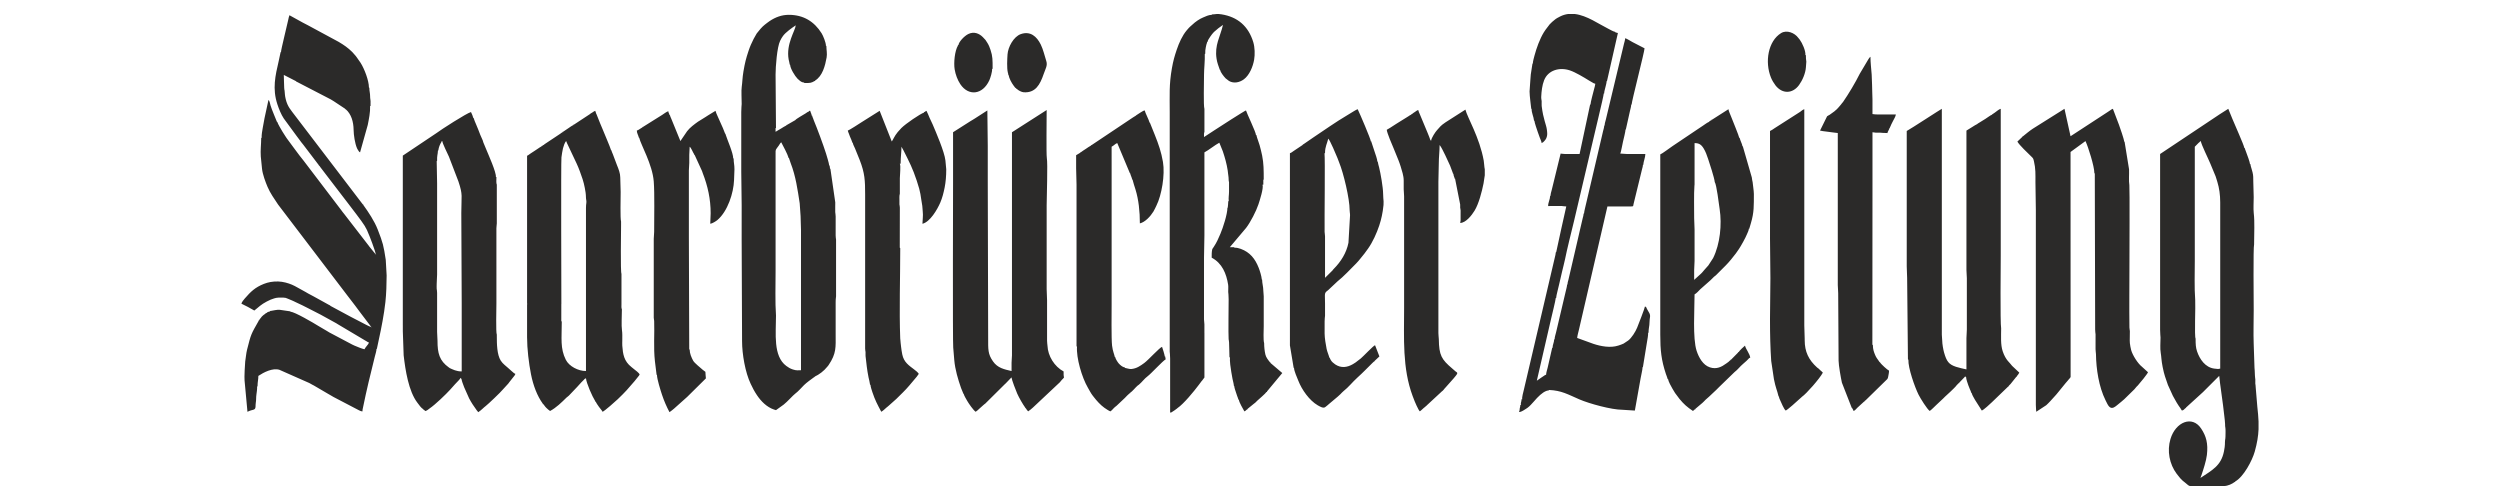 <?xml version="1.0" encoding="UTF-8"?>
<!DOCTYPE svg PUBLIC "-//W3C//DTD SVG 1.1//EN" "http://www.w3.org/Graphics/SVG/1.1/DTD/svg11.dtd">
<!-- Creator: CorelDRAW -->
<svg xmlns="http://www.w3.org/2000/svg" xml:space="preserve" width="5in" height="1in" version="1.1" style="shape-rendering:geometricPrecision; text-rendering:geometricPrecision; image-rendering:optimizeQuality; fill-rule:evenodd; clip-rule:evenodd"
viewBox="0 0 5000 1000"
 xmlns:xlink="http://www.w3.org/1999/xlink"
 xmlns:xodm="http://www.corel.com/coreldraw/odm/2003">
 <defs>
  <style type="text/css">
   <![CDATA[
    .fil0 {fill:#2B2A29}
   ]]>
  </style>
 </defs>
 <g id="Layer_x0020_1">
  <g>
   <path class="fil0" d="M742.71 654.11l0.81 0 -0.68 0.94 -0.13 -0.94zm2646.42 -317.36l0 -1.74 0 -48.81c8.71,0 13.33,2.7 18.24,10.8 3.85,6.36 6.33,13.3 8.89,20.97 2.5,7.5 12.67,38.27 13.21,46.09 3.8,5.65 8.17,43.22 9.85,54.3 4.65,30.57 0.92,69.56 -13.08,97.8l-9.54 14.67c-0.75,0.95 -1.16,1.17 -1.91,2.13l-5.7 6.4c-3.23,3.2 -3.15,4.43 -7.65,8.49l-13.13 11.89c0,-6.46 0.01,-12.91 0,-19.37 -0.01,-6.99 0.81,-11.2 0.81,-18.61l0 -2.76 0 -0 0 -1.61 0 -54.87 0 -1.96 0 -0.92 0 -0.69c0,-8.6 -0.81,-14.06 -0.81,-22.65 0,-12.78 -0.63,-52.35 0.46,-62.95 0.11,-1.06 -0.03,-0.49 0.1,-1.96 0.07,-0.81 0.21,-1.41 0.24,-2.46l0 -24.3 0 -1.48 0 -6.36zm1119.08 151.61l0 -1.67c0,-19.91 1.42,-42.44 -0.76,-60.97 -0.94,-8.02 -0.05,-22.69 -0.05,-31.41 0,-11.31 -0.81,-19.78 -0.81,-30.66 0,-7.83 0.03,-12.69 -1.44,-18.73 -0.72,-2.97 -1.24,-4.72 -2.09,-7.59 -0.72,-2.39 -1.92,-6 -2.12,-8.08 0,-1.41 0.38,-1.1 -0.95,-1.1 -0.02,-3.35 -5.74,-18.96 -7.6,-23.72l-2.74 -7.4c0,-1.49 0.39,-1.15 -1.04,-1.15 -0.55,-5.69 -20,-48.28 -23.87,-58.2l-8.18 -20.06 -17.26 10.97c-3.07,2.05 -5.15,3.44 -8.22,5.49l-110.87 73.91 0 55.67 0 296.11c0,9.04 0.83,11.54 0.83,15.31 0,9.76 -1.21,21.85 0.47,31 1.24,6.77 1.02,14.11 3.74,27.73 3.4,17.04 5.69,21.63 10.61,36.19l9.86 21.61c3.98,6.46 5.12,10.07 11.61,19.85 2.19,3.29 4.56,6.08 6.46,9.68 4.1,-0.96 4.29,-2.5 6.98,-4.84 1.43,0 1.09,0.37 1.09,-1.04l34.09 -31.04c10.99,-10.99 21.57,-21.69 32.48,-32.48 0.97,5.02 0.82,9.87 1.69,14.85l5.97 44.06c0.58,7.51 4.07,30.89 4.05,37.09 -0.01,4.07 0.17,5.37 0.63,8.25 0.65,4.07 0.15,12.26 0.17,16.79 0.02,3.98 -0.44,4.61 -0.76,7.3 -0.78,6.69 0.59,8.37 -2.28,22.74 -5.78,28.93 -23.77,37.5 -47,53.06 0.56,-2.38 1.04,-2.75 1.93,-5.33 3.97,-11.62 9.64,-29.17 10.96,-40.67 2.66,-23.11 -1.36,-37.56 -11.59,-52.91 -17.88,-26.86 -51.1,-12.98 -61.31,21.16 -7.07,23.62 -2.02,50.19 12.55,69.56 11.78,15.68 12.77,13.63 22.24,22.13 1.52,1.36 2.85,1.97 4.34,2.21l7.68 0 0.29 0 60.41 0c7.28,-0.2 15.71,-4.07 20.92,-8.07 1.29,0 0.97,0.32 0.97,-0.97 16.93,-9.16 34.26,-42.11 39.22,-59.87 4.75,-17.04 7,-30.77 7.58,-44.51l0 -15.72c-0.35,-9.11 -1.25,-18.74 -2.47,-29.76l-3.17 -37.98c0.04,-4.31 -0.59,-4.93 -0.82,-8.05 -0.19,-2.53 0.14,-5.54 0.04,-8.11 -0.13,-3.59 -0.84,-3.98 -0.84,-8.44 0,-9.14 -0.78,-11.13 -0.83,-14.9l-1.61 -48.41c-0.81,-21.63 0.03,-45.15 0.03,-67 0,-16.3 -1.18,-125.66 0.81,-131.87zm-1538.64 -148.45l0 -1.38c-1.17,-4.69 -1.11,-11.69 -2.09,-17.16 -8.28,-46.59 -33.15,-87.16 -36.64,-102.13l-39.87 25.48c-10.85,7.36 -10.74,9.08 -16.81,15.46 -3.26,3.43 -11.46,15.8 -11.91,21.18 -2.49,-1.83 -0.61,0.46 -3.56,-6.93 -1.21,-3.05 -1.99,-4.97 -3.23,-8.07l-15.91 -38.14c-1.15,-2.94 -2.26,-4.5 -3.12,-8.18 -2.63,0.7 -4.4,2.4 -6.61,3.87 -2.1,1.4 -4.28,2.61 -5.89,4.2 -1.55,0 -1.21,-0.41 -1.21,1.04 -2.76,0.99 -3.31,1.87 -5.97,3.48l-18.41 11.44c-2.27,1.44 -3.52,2.23 -5.96,3.72l-12.26 7.91c-2.58,1.73 -3.93,2.45 -6.62,3.87 0.12,5.21 10.82,30.76 13.72,37.12l9.8 24.09c1.42,4.06 3.11,7.89 4.41,12.54 2.38,8.55 5.97,17.74 5.97,27.92l0 16.94 0 0.41c0,5.09 0.81,8.17 0.8,14.11l0 223.5c0,60.13 -3.73,120.01 17.04,175.79 0.66,1.76 1.22,2.9 2.02,5.25 1.64,4.87 9.59,23.44 12.41,25.51 3.42,-2.29 7.21,-6.68 10.49,-8.87l0.8 -0.81c1.94,-1.3 2.09,-1.87 3.82,-3.44l27.65 -25.6 0.81 -0.81c4.07,-2.72 4.55,-4.99 8.27,-8.67l15.94 -17.95c3.03,-4.15 6.39,-6.74 7.26,-10.49 -1.7,-2.55 -1.21,-1.4 -3.38,-3.07l-6.9 -6.01c-21.38,-18.17 -26.38,-26.28 -26.8,-58.72 -0.06,-4.2 -0.85,-6.76 -0.84,-12.07l0 -302.56c0,-13.4 0.82,-24.27 0.81,-37.11 -0.01,-11.97 1.61,-24.24 1.61,-36.31 1.37,1.57 -0.5,-0.86 1.13,1.3 4.58,6.07 16.06,31.49 19.85,39.85l5.65 15.1c0,1.38 -0.35,1.04 1.04,1.04 -0.11,3.1 1.35,5.72 2.19,8.48 0,1.54 -0.42,1.2 1.04,1.2l10.21 51.69c0.23,2.02 -0.1,4.4 0.04,6.42 0.22,3.07 0.72,2.07 0.85,5.61 0.15,4.14 -0.03,8.74 -0.03,12.94 0,2.09 0.11,4.43 0.03,6.48 -0.13,3.47 -0.58,2.54 -0.84,5.61 11.5,-0.25 23.24,-15.55 28.73,-24.52 8.57,-14.02 14.62,-37.86 18,-54.61 1.06,-5.24 1.4,-11.14 2.48,-16.25l0 -0.92 0 -9.74zm570.43 135.29l0 0.81c0,27.69 0.81,52.74 0.81,80.48 0,27.8 -0.81,53.01 -0.81,80.48l0 3.22c0,28.61 0.61,55.2 2.41,81.7l5.46 36.49c3.53,17.84 6.33,21.96 9.06,33.7 0,1.15 -0.26,0.81 0.99,0.81 -0.03,2.56 1.43,5.5 2.51,7.8 2.06,4.39 7.33,17.73 11.03,20.44 2.66,-0.71 23.8,-19.35 27.63,-23.2l3.84 -3.43 0.81 -0.81c8.75,-5.86 35.52,-36.25 41.95,-48.41l-1.61 -1.61 -0.81 -0.81c-2.54,-1.7 -3.54,-3.49 -5.85,-5.44 -1.55,-1.31 -1.62,-0.95 -3.24,-2.41 -16.96,-15.33 -24.8,-31.57 -24.8,-54.58l0 -0.87 0 -0.75 0 -0.99c0,-9.96 -0.8,-16.93 -0.8,-26.94l0 -419.06 0 -1.85 0 -4.09 0 -1.21 0 -6.25c-3.15,0.84 -5.78,3.43 -8.39,5.33l-51.17 32.74c-1.63,1.07 -2.71,1.85 -4.33,2.93 -1.79,1.18 -2.91,1.63 -4.69,2.57l0 211.59 0 0.41 0 1.21zm-1131.19 190.82l0 -0.81 0 -14.86 0 -1.61c0,-4.7 -0.82,-5.37 -0.82,-9.93l0.02 -123.46c0,-15.58 0.81,-28.74 0.81,-44.64l0 -2.69 0 -1.34 0 -2.42 0 -116.46 0 -9.68 0 -33.35c8.79,-4.65 21,-14.68 29.85,-19.37l6.96 17.25c4.33,13.03 7.69,24.72 9.81,38.61 0.58,3.85 0.62,6.93 1.31,10.79 0.82,4.6 0.07,8.41 1.29,12.42 0,6.19 -0,12.37 0,18.56 0.01,7.35 -1.37,12.17 -0.57,19.37 -1.36,0 -1.04,-0.35 -1.04,0.98 0,4.82 -0.6,7.23 -0.96,11.93l-0.65 0.33c0,12.49 -8.64,39.41 -13.98,51.86 -4.45,10.38 -7.34,17.23 -13.61,26.73 -1.15,1.74 -2.56,3.24 -2.94,5.13 -1.02,4.99 -0.94,10.22 -0.94,16 20.95,11.09 29.42,31.88 32.92,54.22 0.63,4.05 -0.03,10.07 0.13,14.39 0.19,4.92 0.84,4.12 0.84,14.49 0,11.68 -0.8,69.15 -0.01,79.89 0.22,3.02 0.8,2.61 0.85,6.41 0.14,10.61 0.78,18.81 0.78,28.96 0,1.28 -0.3,0.92 1.04,0.92 -0.8,7.27 1.44,22.5 2.66,29.38 0.91,5.09 1.44,8.8 2.42,13.71 0.96,4.78 2.44,9.26 2.75,13.87l0.65 0.33c0.42,4.12 2.43,9.63 3.69,13.41 0.85,2.56 1.42,4.24 2.22,6.66 0.7,2.12 1.8,4.34 2.32,6.5 0,1.22 -0.28,0.87 1.04,0.87 0.53,5.45 8.43,18.42 11.07,23.39l1.77 -0.8 0.65 -0.65 3.06 -2.58c1.33,0 0.98,0.32 0.98,-1.04l11.89 -9.67c1.53,-1.39 1.41,-0.98 2.78,-2.06 1.75,-1.37 2.78,-2.88 4.47,-4.4 2.78,-2.51 17.35,-15.07 18.54,-17.54 1.38,0 1.04,0.34 1.04,-1.04l30.66 -36.89 -23.4 -19.94c0,-1.39 0.34,-0.98 -1.04,-1.2l-0.41 -0.65c-3.33,-4.17 -7.74,-9.56 -9.01,-15.36 -1.52,-6.96 -2.45,-14.48 -2.45,-22.88l0 0.32c-2.03,-6.65 -0.81,-25.52 -0.81,-34.37l0 -0 0 -59.22c0.02,-5.19 -0.84,-6.67 -0.82,-11.28 0.04,-7.96 -2.41,-14.83 -2.41,-22.11l-0.65 -0.48c-0.51,-6.66 -3.96,-17.53 -6.13,-23.08 -7.13,-18.23 -17.41,-31.33 -36.08,-38.15 -3.12,-1.14 -8.79,-2.72 -12.82,-2.28 0,-1.33 0.35,-1.04 -0.93,-1.04l-7.95 0 32.5 -38.51c8.67,-11.2 20.24,-33.63 24.69,-47.11 2.44,-7.38 10.74,-32.8 8.17,-39.43 2.15,0 1.61,0.54 1.61,-1.61l0 -3.24 0 -4.83 0.81 -0.61c0,-18.81 -0.06,-32.38 -3.17,-47.87 -1.54,-7.67 -3.14,-13.57 -5.06,-20.76 -1.67,-6.28 -4.79,-13.02 -6.3,-19.52 0,-1.15 0.26,-0.81 -0.99,-0.81 0.07,-5.42 -18.94,-44.72 -19.98,-49.22 -2.67,0.62 -55.11,34.28 -62.94,39.54l-20.98 13.72c0,-3.55 -0.51,-7.99 0.81,-10.22l0 -0.89 0 -44.11 0 -0.9c-2.25,-7.1 -0.74,-54.08 -0.81,-68.94 -0.05,-10.11 2.06,-28.76 1.53,-41.14l0.89 -0.36c0,-6.14 0.09,-7.79 1.14,-13.02 0.41,-2.04 0.71,-3.86 1.16,-5.3 0.7,-2.24 1.23,-3.19 1.65,-5.53 1.2,0 0.9,0.3 0.9,-0.89 0.55,-2.24 1.09,-3.09 2.25,-4.92 4.11,-6.47 8.41,-13.04 14.69,-17.59 1.91,-1.38 2.42,-2.26 4.35,-3.72 3.35,-2.52 6.07,-4.57 9.36,-6.77 -5.54,23.78 -17.12,40.48 -12.83,67.69 0.58,3.7 1.43,7.46 2.64,11.08l3.73 10.79 0.9 0.81c0.86,4.79 6.86,12.22 10.44,16.09 0.11,0.12 0.28,0.3 0.39,0.42l6.83 5.28c9.81,5.69 21.56,2.76 29.71,-3.36 11.2,-8.4 18.11,-25.37 20.5,-39.2 1.8,-10.41 1.44,-24.6 -1.69,-35 -9.71,-32.19 -31.49,-50.66 -63.67,-55.74 -2.13,-0.34 -3.91,-0.53 -5.42,-0.62l-4.31 0c-3.11,0.21 -5.31,0.81 -9.2,0.81l-0.61 0.81c-6.46,0.14 -12.12,3.26 -17.26,5.32 -6.89,2.76 -15.56,8.74 -20.84,13.85 -5.19,5.02 -4.54,3.19 -11.71,11.69 -8.99,10.64 -15.37,25 -20.06,38.83 -4.52,13.33 -7.03,22.31 -9.67,37.13 -5.83,32.83 -4.37,54.09 -4.37,88.42l0 467.36 0 0.81 0 9.21 0 0.81c0.08,3.79 0.81,4.95 0.81,13.98l0 104.69 0 0.6 0 2.82c3.22,-0.27 1.15,0.23 5.63,-2.44 1.61,-0.96 3.28,-2.15 4.86,-3.21l0.81 -0.81 2.42 -1.61 0.81 -0.81c12.53,-8.39 33.17,-33.67 42.9,-46.66 2.07,-2.77 3.62,-4.58 5.51,-7.4l0.81 -0.81c1.44,-2.15 3.41,-4.31 4.84,-6.45l0 -88.95zm832.93 -358.84l-1.17 0c1.39,-2.56 4.33,-19.17 5.4,-23.73 1.16,-4.95 5.17,-20.98 5.09,-24.68 1.27,0 0.9,0.29 0.9,-1.07l7.89 -35.41c0.8,-3.95 2.59,-9.18 2.51,-12.73l0.9 -0.63c0.13,-6.42 25.82,-105.77 25.82,-112.33l-23.95 -12.36c-3.52,-1.85 -11.52,-7.06 -14.78,-7.81 -0.08,3.45 -1.56,7.83 -2.26,10.65l-36.46 152.33c-0.78,3.14 -2.41,7.85 -2.33,11.29l-0.9 0.81c-0.07,3.43 -1.56,7.85 -2.26,10.65 -0.98,3.89 -1.66,7.48 -2.58,11.14l-30.6 130.76c-0.9,4.62 -4.88,19.24 -4.81,22.54l-0.9 0.81c-0.07,3.35 -1.03,5.62 -1.78,8.7l-6.1 26.17c-1.25,6.13 -2.67,12.2 -4.06,17.73l-18.38 79.24c-0.78,3.37 -1.93,5.88 -1.86,9.35l-0.9 0.81c-0.08,3.67 -1.84,9.26 -2.74,13.39l-19.22 81.63c-0.74,3.62 -3.05,9.89 -2.96,13.9l-0.9 0.63c-0.12,5.94 -3.26,10.72 -3.14,16.31l-0.9 0.63 -9.03 39.56c-0.85,3.35 -2.98,10.04 -3.07,13.87 -2.17,0.58 -2.86,1.35 -4.69,2.58 -1.78,1.21 -3.05,2.03 -4.84,3.22l-9.03 6.3 28.56 -123.93c0.99,-4.56 9.35,-38.03 9.28,-41.47 1.19,0 0.9,0.3 0.9,-0.9 0.09,-4.13 4.56,-19.81 5.7,-25.67l5.91 -25.56c1.87,-8.61 4.46,-17.1 6.08,-25.39 3.68,-18.8 13.09,-56.35 17.98,-76.43l35.95 -152.84c2.48,-12.16 23.6,-97.2 23.49,-102.29 1.2,0 0.9,0.3 0.9,-0.89 0.09,-3.78 1.68,-7.76 2.36,-11.26 0.74,-3.79 2.47,-8.36 2.39,-12.05l0.89 -0.81 21.79 -96.01c-3.47,-0.29 -2.59,-0.98 -5.65,-1.53 0,-1.19 0.3,-0.89 -0.89,-0.89 -3.37,-0.83 -9.07,-4.19 -12.55,-5.92 -19.13,-9.48 -42.75,-26.67 -67,-29.58l-13.57 0c-5.25,0.68 -10.51,2.22 -15.71,4.83 -4.07,2.05 -8.09,4.09 -11.49,7.07 -3.98,3.47 -5.47,4.18 -9.7,8.86l-8.02 10.54c-1.28,1.93 -2.32,3.3 -3.56,5.32 -8.18,13.39 -14.63,31.4 -18.72,46.63 -1.04,3.89 -3.37,12.01 -3.29,15.99 -1.19,0 -0.89,-0.3 -0.89,0.89l-3.22 20.9c-0.28,4 -0.41,7.09 -0.87,11.23l-1.57 22.65c-0.04,8.78 3.24,32.23 3.24,33.61 0,1.36 -0.37,1.07 0.89,1.07 -0.33,7.67 4.15,16.19 4.75,23.4l0.9 0.81c0.13,3.62 5.2,17.91 6.66,22.29l3.83 10.69c0.97,2.62 3.69,8.37 3.94,11.39 2.97,-1.57 3.12,-1.76 5.46,-4.22 1.34,-1.41 3.11,-3.78 3.93,-5.76 2.49,-5.98 1.81,-9.97 1.07,-16.63 -1.13,-10.21 -7.28,-20.91 -10.42,-47.67 -0.35,-2.95 0.18,-6.65 -0.04,-9.64 -0.24,-3.17 -1.04,-4.47 -0.85,-8.89 0.45,-10.66 1.89,-23.07 5.79,-32.94 7.83,-19.87 30.45,-26.7 51.66,-19.59 10.74,3.59 27.89,13.82 37.96,20.13 2.21,1.39 3.93,2.16 6.13,3.56 2.18,1.38 3.94,2.44 6.62,3.06 -0.25,3.01 -1.61,7.25 -2.26,9.85 -1.62,6.46 -7.41,27.54 -7.33,31.31l-0.9 0.8 -20.98 98.44 -29.05 0c-4.49,0.02 -5.33,-0.73 -8.87,-0.81l-17.75 72.61c-0.78,3.13 -2.4,7.87 -2.33,11.3l-0.89 0.81c-0.15,6.8 -4.04,12.96 -4.04,20.17l27.46 -0.03c3.56,0.13 4.32,0.84 8.84,0.84 -3.51,15.07 -6.8,30.12 -10.17,45.5l-9.91 45.67 -0.89 0.72c-0.07,3.38 -1.09,6.11 -1.8,9.59l-62.13 265.45c-0.67,3.25 -4.48,16.09 -3.05,18.74 -2.15,0 -1.61,-0.54 -1.61,1.61 -0.12,3.36 -2.35,6.84 -0.81,9.69 -2.15,0 -1.61,-0.54 -1.61,1.61 -0.12,3.36 -2.35,6.84 -0.81,9.69 -2.15,0 -1.61,-0.54 -1.61,1.61 0,4.85 16.37,-6.78 17.43,-7.57 7.83,-5.85 16.52,-18.39 24.73,-25.3 1.5,-1.27 2,-1.4 3.63,-2.83 3.18,-2.78 8.63,-5.87 13.02,-6.26 1.2,0 0.9,0.3 0.9,-0.9 25.44,1.09 37.82,8.9 61.06,18.91 19.87,8.55 64.23,20.71 85.79,20.72l25.01 1.61 11.48 -64.36c0.52,-3.11 1.63,-7.43 2.15,-10.76 0.6,-3.85 1.77,-7.39 1.61,-11.22l0.89 -0.71 8.25 -50.74c0.74,-4.82 2.39,-12.3 2.15,-17.93 1.3,0 0.89,0.29 0.89,-1.16 0,-5.59 1.05,-9.59 1.56,-14.22 0.52,-4.74 0.32,-10.41 1.19,-14.96 1.43,-7.58 -2.72,-10.59 -5.97,-17.26 -1.37,-2.81 -1.03,-4.04 -4.03,-4.84 -0.29,3.47 -13.33,36.67 -15.65,42.44 -3.15,7.84 -11.2,20.74 -17.91,25.66l-9.21 6.12c-2.6,1.37 -7.65,2.99 -10.57,3.95 -15.62,5.11 -34.88,1.49 -49.64,-3.44l-32.57 -11.81c0.39,-4.76 2.39,-11.63 3.56,-16.61l56.95 -246.42c12.65,0 25.28,0 37.93,0 15.8,0 12.94,1.07 14.37,-5l17.09 -70.04c0.67,-2.67 1.6,-4.91 1.53,-8.07 1.19,0 0.89,0.3 0.89,-0.89 0.11,-4.92 4.04,-14.35 4.04,-20.89l-37.12 0c-5.32,0.03 -6.84,-0.81 -11.83,-0.81zm-1018.5 13.28l0 -1.74 0 -14.17 0 -1.61 0 -9.48c5.03,-2.66 7.63,-6.28 11.3,-7.26l25.01 59.7 0.81 0.81c1.03,4.41 2.95,7.48 4.04,12.11l0.81 0.81c1.53,6.57 3.73,12.72 5.75,19.26 6.38,20.66 8.77,44.35 8.77,67.88 10.52,-2.45 21.33,-14.24 27.12,-23.71 2.22,-3.62 4.12,-8.1 5.97,-11.78 10.44,-20.82 17.48,-61.5 13.1,-87.34 -3.35,-19.78 -8.75,-35.2 -16,-53.39l-10.01 -24.89 -0.81 -0.6c-1.27,-5.44 -8.34,-18.46 -9.68,-24.21 -3.76,0.31 -13.35,7.78 -16.94,9.68l-0.81 0.81c-4.02,2.13 -6.83,4.52 -10.81,6.94l-77.74 51.96c-1.27,0 -1.01,-0.35 -1.01,0.81 -3.66,1.94 -6.8,4.26 -10.33,6.62 -3.51,2.34 -7.36,4.63 -10.45,7.1 -1.26,0 -1.01,-0.35 -1.01,0.81 -3.02,1.6 -5.04,3.24 -8.07,4.84l0 12.54 0 2.54 0 10.13 0 0.81c0,12 0.81,21.05 0.81,32.87l0 238.3 0 84.37c0,1.21 -0.29,0.89 0.97,0.89 -1.77,22.92 9.85,62.15 21.61,82.31l4.37 7.73c1.2,1.78 1.31,2.21 2.41,4.04 1.6,2.64 3.27,4.57 5.11,6.99 5.55,7.29 13.67,16.32 21.18,21.58 2.63,1.84 9.58,6.57 12.12,7.24 3.72,-2.48 5.92,-6.21 9.53,-9.03 2.3,-1.79 2.66,-1.93 4.8,-4.08l14.52 -13.72c3.06,-3.06 6.56,-7.05 9.72,-9.48 1.29,0 0.97,0.32 0.97,-0.96 3.9,-2.11 10.87,-10.91 14.73,-14.16 1.48,-1.24 1.33,-0.78 2.81,-2.02 6.48,-5.45 10.72,-11.95 17.64,-17.06 6.59,-4.86 29.91,-30.44 35.82,-33.57l-0.81 -4.62c0,-1.34 0.35,-1.03 -0.95,-1.03 -0.01,-2.08 -4.58,-17.44 -5.5,-19.36 -4.87,1.3 -27.24,26.25 -35.5,32.28 -8.15,5.94 -15.22,11.02 -25.9,12.07 -3.91,0.39 -9.76,-1.81 -12.83,-2.24 0,-1.3 0.32,-0.97 -0.96,-0.97 -4.5,-1.15 -8.48,-4.7 -11.35,-7.85 -2.19,-2.41 -6.21,-8.84 -7.05,-12.24 0,-1.22 0.29,-0.89 -0.96,-0.89 -0.6,-4.36 -4.13,-11.24 -5.42,-22.66 -1.62,-14.32 -0.87,-67.02 -0.87,-83.57l0 -287.13zm-1496.68 89.28c0,-1.19 0.3,-0.9 -0.9,-0.9l-135.13 -177.03c-8.92,-12.04 -15.36,-18.13 -19.06,-33.38 -1.94,-8 -1.59,-10.67 -2.3,-17.06 -0.27,-2.39 -0.74,-2.15 -0.78,-5.68 -0.13,-9.62 -0.78,-16.59 -0.78,-25.85l25.01 12.82c0,1.2 -0.3,0.9 0.9,0.9l67.96 35.22c2.13,1.16 3.98,2.4 6.02,3.67l22.76 15.08c0,1.27 -0.29,0.9 1.07,0.9 11.3,9.63 15.67,25.26 15.88,41.13 0.14,10.69 2.65,27.21 6.75,36.82 0.85,2 1.5,2.63 2.65,4.62 1.34,2.33 1.5,2.41 3.5,3.76l15.39 -54.8c2.33,-11.91 5.24,-25.22 4.69,-37.98 1.23,0 0.9,0.3 0.9,-0.98 0,-2.89 0.07,-5.85 0.03,-8.72 -0.05,-4.11 -0.87,-4.38 -0.85,-8.83 0.04,-7.19 -1.6,-10.88 -1.6,-17.76l-0.81 -0.81c0,-13.34 -8.91,-37.09 -16.77,-49.39l-7.64 -10.92c-1.26,-1.44 -1.05,-1.48 -2.07,-2.77l-6.81 -7.71c-8.65,-8.58 -16.7,-14.11 -27.26,-20.35l-61.3 -33.1c-14.74,-7.36 -23.98,-13.22 -37.11,-20.17 -0.9,1.88 -1.91,6.59 -2.37,8.93 -1.87,9.54 -14.59,59.95 -14.49,64.49l-0.89 0.72 -3.56 16.7c-7.07,30.52 -13.09,55.95 -2.8,87.38 3.13,9.55 7.69,20.7 12.82,28.33l25.6 34.91c1.66,2.18 2.77,3.88 4.53,6.02l2.07 2.78c0.59,0.85 1.67,2.39 2.35,3.24 1.52,1.91 2.81,3.35 4.32,5.36l31.33 41.2c0,1.2 -0.3,0.9 0.9,0.9 1.3,2.17 3.68,5.09 5.42,7.4 1.85,2.46 3.57,5.01 5.58,7.32l33.95 44.31c3.83,5.09 7.3,9.49 11.21,14.61 6.93,9.07 29.91,38.89 33.3,44.87 0,1.2 -0.3,0.9 0.9,0.9 1.07,2.33 1.83,3.98 3.3,6.29 1.75,2.74 1.9,4.2 3.32,7.17 3.17,6.61 15.37,38.6 15.88,44.63 -0.13,-0.14 -0.32,-0.56 -0.37,-0.43l-12.32 -15.11c-1.08,-1.3 -0.53,-0.8 -1.35,-1.88l-48.89 -63.26c-1.2,-1.63 -2.04,-2.39 -3.24,-4.03 -1.04,-1.41 -1.94,-2.65 -3.09,-4.17l-74.96 -98.52c-9.9,-11.82 -24.83,-33.12 -33.96,-45.1 -1.58,-2.07 -1.45,-2.01 -2.88,-4.38l-5.65 -8.87c-2,-3.28 -9.55,-16.14 -10.17,-19.06l-0.89 -0.63c-0.06,-0.36 -10.99,-26.13 -12.67,-32.43 -1.31,-4.93 -1.98,-9.52 -4.19,-11.14l-3.87 17.92c-1.53,6.23 -2.82,12.63 -4.02,18.57 -1.33,6.7 -2.39,12.21 -3.5,19.09 -0.96,5.98 -2.55,13.27 -2.25,20.25 -1.31,0 -0.9,-0.29 -0.9,1.17 0,11.12 -1.71,23.83 -0.81,35.96l2.5 24.93c1.22,11.03 6.87,26.17 10.97,35.83 5.44,12.84 13.5,23.95 21.07,35.41l133.62 175.4c1.54,2.07 2.65,3.42 4.18,5.5l16.48 21.45c2.37,3.24 5.28,7.31 7.91,10.64l24.35 32.13c-4.27,-0.99 -15.95,-7.57 -20.71,-9.95 -7.43,-3.72 -13.28,-7.04 -20.72,-10.75l-40.87 -21.97c0,-1.2 0.3,-0.89 -0.9,-0.89l-32.17 -17.76c-3.95,-2 -6.94,-3.74 -11.05,-5.89 -2.22,-1.16 -2.95,-1.91 -5.09,-2.98 -7.34,-3.69 -21.04,-12.17 -27.33,-14.63 -4.09,-1.59 -7.61,-2.98 -12.7,-4.24 -9.57,-2.39 -19.35,-2.9 -29.99,-1.1 -4.56,0.77 -9.31,2.19 -13.21,3.73 -17.61,7 -26.37,15.44 -38.42,29.36 -2.2,2.55 -5.86,6.87 -6.65,10.29l12.9 6.46c2.22,1.29 3.46,2.14 6.2,3.48 2.84,1.4 4.21,2.44 6.72,3.77l11.51 -9.47c6.13,-5.17 20.08,-12.72 28.01,-14.75 2.99,-0.76 5.13,-1.59 8.86,-1.63 17.55,-0.2 11.84,-0.21 26.76,5.57 2.97,1.15 4.57,2.18 7.15,3.34 18.92,8.54 33.56,16.83 50.56,25.28l31.21 17.2c1.97,1.08 1.51,1.09 3.48,2.17l54.16 32.17c1.31,0.83 2.26,1.26 3.56,2.09 1.82,1.16 1.44,1.2 3.88,1.77 -0.72,3.11 -1.87,3.92 -4.26,7.04 -1.93,2.52 -3.17,3.94 -4.62,6.67 -6.78,-1.58 -13.72,-4.88 -20.06,-7.37 -1.65,-0.64 -2.59,-1.19 -4.4,-2.06l-45.9 -24.3c-1.64,-1.03 -2.87,-1.72 -4.51,-2.75 -5.84,-3.64 -11.44,-6.51 -17.27,-10.16 -9.29,-5.83 -47.93,-28.48 -55.51,-28.31l-0.63 -0.89 -19.87 -2.91c-6.27,-1.17 -14.95,1.65 -19.58,2.1 -1.37,0 -1.08,-0.37 -1.08,0.89 -2.02,0.37 -3.04,0.64 -4.66,1.52 -1.28,0 -0.98,-0.33 -0.98,0.9l-3.31 1.52 -0.72 0.9c-1.89,1.13 -5.04,3.52 -6.67,5.34 -1.45,1.62 -1.36,1.98 -2.81,3.64 -1.95,2.22 -1.28,1.16 -2.53,3.84 -1.19,0 -0.9,-0.3 -0.9,0.89 -15.59,27.54 -15.34,26.12 -23.4,58 -1.93,7.61 -2.46,16.77 -3.72,23.72 -0.42,2.33 -2.04,33.01 -1.29,37.77l5.81 62.76c10.38,-5.49 15.33,-2.18 16.11,-9.71 0.33,-3.26 -0.1,-4.99 0.52,-8.35 1.1,-6.01 0.35,-10.41 1.29,-16.46 0.68,-4.37 1.59,-10.96 1.36,-16.3 1.3,0 0.9,0.28 0.9,-1.17 0,-7.59 1.61,-12.32 1.61,-19.81 10.56,-7.07 28.47,-16.42 42.07,-12.22l59.85 26.48c2.73,1.35 3.99,2.2 6.19,3.48 0.88,0.51 1.59,0.75 2.69,1.35l27.48 16.09c2.28,1.4 4,2.46 6.13,3.55 2.13,1.09 3.85,2.15 6.13,3.56l50.35 26.3c2.24,1.13 4.11,2.16 7.26,2.42 0,-3.35 0.5,-4.56 1.14,-7.74 7.13,-35.07 14.88,-66.81 23.55,-101.51 1.03,-4.11 3.54,-12.02 3.46,-15.81 1.19,0 0.9,0.3 0.9,-0.89l7.59 -35.89c2.56,-12.66 4.8,-24.94 6.75,-37.63l2.55 -19.24c1.78,-16.14 2.46,-36.86 2.48,-53.2l-1.78 -31.3c-4.41,-28.59 -5.44,-33.38 -16.07,-60.57 -6.69,-17.09 -18.31,-34.5 -28.94,-49.23zm3190.95 356.53c1.19,0 0.89,0.3 0.89,-0.9l9.48 -9.8c0.64,-0.65 0.98,-1.14 1.63,-1.7 2.46,-2.13 -2.66,1.24 0.78,-0.65 1.23,-0.68 0.11,-0.36 1.01,-0.05 0,1.28 -0.33,0.98 0.9,0.98 -0.09,3.85 3.16,12.69 4.44,16.45 1,2.93 1.85,4.7 2.98,7.5 1.07,2.67 2.42,5.11 2.98,7.51l0.9 0.8c0.96,5.3 11.31,21.14 14.76,26.3l5.33 8.39c3.51,-0.94 16.99,-13.52 20.35,-16.76l32 -30.84c1.2,0 0.89,0.3 0.89,-0.9 1.34,-1.85 2.53,-2.81 4.25,-4.54l11.8 -14.74c1.26,0 0.89,0.29 0.89,-1.07 2.21,-2.59 3.15,-3.79 4.84,-6.99 -0.42,-0.62 -12.8,-12.3 -13.72,-12.91l-0.81 -0.81c-4.13,-6.17 -12.61,-10.78 -18.66,-28.94 -4.5,-13.52 -3.12,-29.69 -3.12,-45.73l0 -0.09c-2.1,-10.44 -0.81,-132.31 -0.81,-146.31 0,-49.22 0,-98.43 0,-147.65l0 -142.35 0 -1.04 0 -1.84c-3.78,0.88 -8.37,5.28 -11.77,7.59 -1.72,1.17 -2.83,1.85 -4.31,2.9 -1.22,0 -0.87,-0.28 -0.87,1.04 -4.07,1.47 -9.66,6.24 -13.74,8.63 -4.92,2.88 -9.5,6.02 -14.35,8.89 -1.27,0 -0.95,-0.32 -0.95,0.95 -3.21,1.35 -7.83,4.41 -11.14,6.48 -4.07,2.54 -7.64,4.54 -11.46,7.1l0 100.85 0 147.85 0 3.23 0 24.54 0 2.42c0,6.72 0.83,10.08 0.81,16.41l0 102.47c0,6.94 -0.81,10.95 -0.81,17.21l0 0.81 0 61.86c-6.69,-1.56 -14.2,-2.97 -20.68,-5.13 -14.68,-4.9 -18.95,-10.67 -24.19,-29.07 -1.5,-5.28 -3.58,-16.97 -3.56,-23.07 0.03,-5.15 -0.83,-6.73 -0.8,-12.11l0 -306.6 0 -145.23c-1.41,0.37 -62.12,40.1 -70.19,44.37l0 100.86 0 142.2 0 3.23 0 22.93 0 1.61c0,8.18 0.8,14.1 0.8,22.86l1.61 162.98 0.9 0.81c-0.7,16.28 12.64,54.47 20.35,69.93 3.79,7.58 17.25,29.15 22.32,32.54 4.13,-2.77 9.6,-8.8 13.5,-12.32l13.73 -12.89c1.27,-1.27 1.94,-1.97 3.22,-3.24l10.5 -9.67c3.52,-3.52 10.72,-9.96 13.11,-13.52l0.8 -0.81 3.14 -3.23zm-2631.72 -512.34c-1.19,0 -0.89,-0.3 -0.89,0.89 -3.5,1.63 -7.77,5.43 -11.3,6.37 0.12,5.36 3.09,9.37 4.03,13.91l0.81 0.61c3.22,13.8 26.44,53.42 29.05,87.14 1.91,24.8 0.72,73.61 0.81,100.85 0.02,5.91 -0.81,8.2 -0.81,13.98l0 1.61 0 20.51 0 1.61 0 133.78 0 0.09c0.07,3.81 0.7,3.07 0.84,6.69 0.98,26.11 -1.62,52.59 1.52,80.77l3.28 26.57 0.81 0.81c0,7.83 7.18,30.81 9.99,39.23 4.31,12.93 9.19,23.97 15.02,35 1.24,-0.83 3.33,-2.36 4.63,-3.44 1.7,-1.43 2.83,-2.22 4.45,-3.61l26.43 -23.6 0.81 -0.81 36.5 -36.11c-0.2,-4.93 -1,-7.52 -1,-13.11 -1.3,-0.87 -3.8,-2.68 -5.05,-3.82 -4.85,-4.43 -16.72,-13.54 -19.44,-18.48 -3.4,-6.17 -6.97,-14.58 -6.97,-22.08l-0.89 -0.81 -0.72 -224.5 0 -0.81 0 -31.8 0 -4.04 0 -15.06 0 -0.09 -0.01 -81.14c-0.02,-5.4 0.82,-9.03 0.81,-15.32 0,-5.38 0,-10.76 0,-16.14 -0,-6.62 0.81,-9.84 0.81,-16.14 3.25,2.38 6.39,11.5 8.88,14.98 0,1.45 -0.41,1.16 0.89,1.16l14.93 32.58c0.66,1.66 0.78,2.54 1.44,4.21 10.07,25.77 15.81,51.94 15.81,80.2l-0.81 20.98c3.96,-0.33 11.69,-5.23 14.32,-7.46 20.61,-17.52 32.31,-54.09 33.27,-79.69l0.82 -21.77c0.02,-9.63 -1.61,-12.88 -1.61,-20.89 0,-1.19 0.3,-0.89 -0.89,-0.89 0.22,-10.28 -12.23,-38.17 -15.24,-48.01 0,-1.46 0.43,-1.21 -0.81,-1.21l-4.58 -11.55c-1.65,-3.85 -3.66,-7.69 -4.99,-11.14 -2.36,-6.09 -8.49,-17.73 -9.79,-23.3l-15.01 9.2c-1.96,1.19 -2.86,2 -4.9,3.17 -3.71,2.13 -6.66,3.98 -9.94,6.19 -1.61,1.08 -3.43,1.94 -5,3.07 -7.39,5.33 -16.55,11.95 -21.95,19.2l-13.39 19.69 -18.24 -44.7c-1.12,-2.76 -2.19,-4.51 -2.74,-7.03l-0.89 -0.72c-0.66,-3.65 -2,-3.23 -2.33,-7.26 -3.29,0.88 -9.45,5.49 -12.59,7.58 -4.52,3.02 -8.22,5.21 -12.91,8.07l-25.24 15.82zm2193.7 22.59c0,-1.15 0.26,-0.81 -0.99,-0.81 -0.43,-3.45 -13.22,-34.61 -16.27,-42.44 -1.45,-3.74 -5.06,-11.57 -5.33,-14.84l-32.89 20.98c-1.32,0 -0.99,-0.33 -0.99,0.99 -2.47,0.97 -1.71,0.33 -3.63,2.24 -1.56,0 -1.21,-0.41 -1.21,1.07 -3.13,1.04 -8.97,5.44 -12.26,7.64 -4.22,2.81 -7.86,5.31 -12.09,8.08l-48.74 32.74c-4.27,2.83 -21.56,15.83 -24.53,16.62l0 54.06 0 306.6c0,31.04 2.04,50.66 11.2,78.37 1.15,3.49 2.41,5.94 3.33,9.35 0,1.38 -0.34,1.04 1.04,1.04 0.4,4.14 6.51,15.54 8.81,19.2 1.88,3 3.15,5.55 5.16,8.56l8.98 11.99c8.78,10.53 15.02,16.07 26.84,23.99l3.69 -3.23c1.49,0 1.15,0.39 1.15,-1.04l13.87 -11.72c2.27,-1.77 4.3,-4.33 6.48,-6.42l7.28 -6.44c4.73,-4.74 8.99,-8.19 13.71,-12.91 2.35,-2.35 4.11,-4.11 6.46,-6.45l30.31 -29.4c7.63,-5.95 10.41,-10.8 17.3,-16.58l6.85 -6.06c1.26,-1.26 1.97,-1.94 3.22,-3.23 1.89,-1.94 1.57,-2.31 4.24,-3.02 -0.63,-7.56 -8.81,-16.98 -10.49,-24.2 -1.89,1.27 -11.49,10.46 -12.68,12.91 -1.31,0 -1.04,-0.36 -1.04,0.87l-14.3 14.46c-1.38,0 -1.03,-0.35 -1.03,1.04 -0.95,0.46 -0.23,-0.24 -1.83,1.16 -0.9,0.79 -1.09,1.22 -2.06,1.99 -1.31,1.06 -2.91,2.14 -4.19,3.07 -9.8,7.23 -19.74,12.26 -33,7.98 -13.99,-4.51 -22.29,-19.87 -26.62,-33.09 -8.12,-24.8 -4.12,-83.15 -4.12,-112.87 4.04,-2.14 7.84,-6.61 11.49,-10.29l20.13 -17.79c2.68,-2.09 4.67,-4.99 7.31,-7.21 1.79,-1.51 2.18,-1.37 4.04,-3.22l19.35 -19.37c6.42,-6.42 14.95,-16.86 20.3,-24.08 2.43,-3.28 4.05,-5.69 6.29,-9.04 3.98,-5.94 13.15,-22.29 15.87,-29.31 1.45,-3.74 3.51,-7.04 3.91,-11.19 1.34,0 1.04,0.35 1.04,-0.93 0.8,-3.2 1.85,-6.24 2.93,-9.87 6.64,-22.34 5.85,-35.44 5.96,-58.6 0.03,-6.07 -2.43,-21.17 -2.43,-23.4 -0.85,-2.77 -1.18,-6.33 -1.69,-9.6l-17.67 -61.21c0,-1.32 0.33,-0.99 -0.99,-0.99 -0.35,-2.89 -1.37,-5.08 -2.48,-7.82 -0.93,-2.28 -2.5,-6.27 -2.98,-8.32zm299.33 -20.17c1.16,0 0.81,0.26 0.81,-1 1.23,-1.98 1.77,-4.16 2.94,-6.54 1.22,-2.47 2,-3.98 3.24,-6.44 1.73,-3.45 5.61,-9.71 5.92,-13.44l-35.5 0c-8.64,0.02 -7.51,-0.72 -11.3,-0.81 0,-9.68 0,-19.36 0,-29.05 0,-10.2 -0.86,-18.26 -0.8,-29.05l-0.8 -20.98c-0.83,-11.18 -2.43,-23.87 -2.43,-35.49 -2.18,1.46 -3.14,3.5 -4.68,5.81l-16.83 28.35c-8.25,16.73 -22.47,40.65 -33.33,56.22 -1.06,1.53 -1.48,1.66 -2.59,3.06 -1.19,1.51 -0.93,1.56 -2.47,3.18 -2.2,2.32 -2.9,3.72 -5.25,6.05 -2.06,2.04 -3.56,3.91 -5.85,5.44l-0.81 0.81 -9.83 7.11c-1.28,0.84 -4.34,2.21 -5.1,2.97l-14.11 28.65c7.44,1.73 17.07,2.16 26.14,3.71 2.48,0.42 7.35,1.08 9.36,1.13l0 102.47 0 166.67 0 2.59 0 30.44 0 1.96c0,5.62 0.81,9.65 0.81,16.2l0.78 134.77c0.13,9.96 4.57,34.79 6.65,44.18l19.19 49.15c0,1.38 -0.34,1.04 1.04,1.04 1.09,3.04 2.19,2.99 3,6.46 3.22,-0.86 4.93,-4.03 7.85,-6.67l13.88 -12.69c1.22,0 0.86,0.28 0.86,-1.04 1.83,-0.89 1.78,-1.11 3.43,-2.79l37.92 -37.12c3.04,-3.03 4.63,-3.42 5.38,-8.33 0.68,-4.45 1.68,-7.26 1.68,-12.04 -4.41,-2.33 -14.98,-12.4 -17.75,-15.96 0,-1.33 0.32,-0.98 -1.04,-0.98l-2.19 -3.22c-2.69,-3.64 -4.77,-6.43 -6.72,-11.04 -2.51,-5.91 -4.58,-11.5 -4.58,-19.57 0,-1.22 0.28,-0.87 -1.04,-0.87l0.23 -325.16 0 -100.04c3.63,0.08 2.8,0.7 6.42,0.84 2.63,0.1 5.5,-0.16 8.13,-0.06 5.12,0.19 5.39,0.84 15.3,0.84 0.91,-3.93 3.12,-5.76 4.03,-9.69zm409.87 89.38c0,1.28 -0.33,0.98 0.89,0.98l0.72 312.25c-0.02,4.67 0.57,6.29 0.81,9.67l-0.02 29.87c-0.02,4.74 0.79,5.56 0.84,9.65 0.4,30.26 5.8,65.42 19.06,92.29 1.29,2.62 2.3,4.62 3.5,6.99 8.65,17.23 17.37,3.83 28.25,-4.05 2.3,-1.67 3.35,-3.18 5.65,-4.84l20.39 -19.96c2.09,-2.1 2.33,-3.17 4.41,-5.27 0.98,-0.98 1.51,-1.41 2.45,-2.39 3.67,-3.84 19.56,-23.48 20.35,-26.44l-12.26 -11.14c-8.04,-6.28 -18.67,-22.9 -21.48,-33.38 -1.05,-3.9 -2.06,-9.61 -2.52,-13.62 -0.64,-5.52 0.23,-17.55 -0.02,-24.19 -0.13,-3.57 -0.81,-3.23 -0.87,-7.2 -0.56,-42.07 0.03,-84.59 0.03,-126.7 0,-12.81 0.67,-152.69 -0.17,-157.98 -1.43,-8.98 -0.22,-21.33 -0.61,-31.66l-8.91 -55.01 -0.89 -0.63c-0.17,-4.61 -8.27,-27.48 -10.29,-33.19l-12.22 -32.16c-2.34,0.63 -3.19,1.58 -5.17,2.9 -2.07,1.39 -3.48,2.32 -5.32,3.55l-74.23 48.41 -12.1 -54.86 -63.42 39.85c-7.91,5.24 -12.78,9.75 -19.51,15.01 -1.28,0 -0.98,-0.33 -0.98,0.9l-10.31 9.77c3.54,6.87 21.35,23.43 27.86,29.88 3.63,3.59 3.81,3.48 5.22,9.3 3.64,15.11 3.05,26.3 3.05,42.13 0,19.18 0.81,36.12 0.81,55.67l0 389.7c0,8.58 0.81,10.52 0.81,13.71l19.96 -13.11c2.7,-2.28 5.46,-5.46 8.07,-8.07l8.06 -8.89c2.53,-2.77 5.4,-5.8 7.48,-8.66l14.84 -18.24c2.06,-2.78 6.27,-6.71 7.56,-9.19 1.32,0 0.99,0.33 0.99,-0.99l1.75 -2.11 -0.14 -389.83 0 -60.51 29.85 -21.78c5.53,11.53 17.75,50.74 17.75,63.56zm-1528.95 370.57c0,-1.22 0.28,-0.87 -1.04,-0.87 -0.26,-2.67 -4.36,-11.91 -5.48,-17.68 -1.84,-9.45 -3.87,-21.3 -4,-30.7l0.03 -24.23c-0,-5.13 0.5,-7.52 0.81,-11.41l0 -0.98 0 -23.11c0,-21.15 -2.31,-20.71 6.13,-26.94l18.72 -17.59c12.23,-9.54 26.1,-24.64 37.47,-35.95 5.82,-5.8 12.17,-14.73 16.54,-19.76l7.48 -10.28c9.04,-12.82 16.99,-30.47 22.07,-45.7 2.01,-6.02 3.93,-13.02 5.17,-19.04 0.79,-3.86 1.24,-6.31 1.88,-10.22 3.31,-20.55 0.82,-19.17 0.69,-34.75 -0.09,-12.09 -4.9,-39.94 -8.04,-52.48 -0.71,-2.85 -2.12,-7.2 -2.43,-10.02 0,-1.6 0.44,-1.27 -1.04,-1.27 0.16,-4.33 -4.16,-15.67 -5.54,-20.06l-6.34 -19.25c0,-1.38 0.35,-1.04 -1.04,-1.04 -0.5,-5.2 -21.4,-54.14 -26.4,-64.54 -3.15,0.84 -10.63,5.86 -13.98,7.8 -2.58,1.49 -4.71,2.92 -7.02,4.28 -23.96,14.16 -44.67,29.07 -67.75,44.4l-19.94 13.72c-1.38,0 -1.04,-0.34 -1.04,1.04l-18.72 12.52c-2.31,1.54 -4.36,3.46 -7.1,4.2l0 300.95 0 82.74 0 0.73 7.26 43.64c0,1.48 -0.41,1.17 0.95,1.17 0.05,6.5 6.04,19.29 8.63,25.93 6.88,17.69 21.92,39.3 38.84,49.1 13.52,7.83 13.44,4.33 19.36,0.02 1.59,-1.17 1.53,-1.29 3.01,-2.64 5.43,-4.94 17.31,-14 23.01,-19.76 1.89,-1.92 4.11,-4.46 6.09,-6 9.97,-7.78 17.98,-18.2 27.37,-26.69 12.34,-11.15 19.26,-18.65 30.67,-29.85 0.72,-0.71 0.95,-0.91 1.68,-1.56l1.24 -1.09c0.07,-0.07 0.25,-0.25 0.38,-0.37 1.27,0 0.95,0.32 0.95,-0.95l9.51 -8.91 -8.7 -22.42c-3.36,0.9 -23.12,21.94 -28.45,26.42l-10.49 8.06c-1.51,1.15 -3.93,2.54 -5.45,3.43 -11.21,6.54 -23.48,8.32 -35.18,0.51l-4.97 -3.91c-2.37,-2.25 -2.55,-2.61 -4.22,-5.24 0,-1.38 0.35,-1.04 -1.04,-1.04 -0.04,-1.65 0.11,-1.22 -0.57,-2.36zm1737.78 -430.91c1.27,0 0.95,0.32 0.95,-0.95l3.11 -2.4c0.76,6.83 15.33,35.89 18.99,44.99l10.66 25.65c1.55,3.93 2.16,7.66 3.55,11.38 3.63,11.88 5.65,25.21 5.65,40.75l0 332.42c-6.7,0.56 0.5,1.59 -12.04,-0.07 -17.89,-2.35 -28.96,-18.72 -34.26,-34.32 -2.63,-7.76 -2.92,-14.57 -2.92,-24.69l0 -0.81c-2.67,-4.87 0.09,-65.19 -0.8,-77.29 -1.89,-25.66 -0.82,-52.49 -0.82,-78.25 0,-52.58 0,-105.16 0,-157.74l0 -70.6 7.93 -8.07zm-1748.5 20.98c1.34,0 1.04,0.35 1.04,-0.92 0,-11.74 4.29,-18.86 6.45,-28.13 3.23,2.37 16.47,33.8 18.45,38.84 1.17,2.98 2.16,5.93 3.33,8.76 8.79,21.21 21.07,73.04 20.96,95.22 -0.02,4.59 0.85,5.55 0.83,10.47l-3.17 54.93c-4.06,20.31 -15.04,37.76 -29.33,52.17 -1.56,1.57 -1.24,1.37 -2.52,3.12l-15.01 14.84 0 -80.85 0 -2.19c0,-4.5 -0.79,-4.82 -0.84,-8.91 -0.38,-28.59 1.19,-144.79 -0.2,-157.36zm962.78 -194.94c0,-1.44 0.38,-1.12 -0.99,-1.12 0.77,-8.59 -6.09,-23.97 -11.42,-31.16 -1.19,-1.61 -1.77,-1.97 -2.91,-3.54 -7.2,-9.89 -23,-16.41 -34.39,-9.37 -25.83,15.96 -32.92,57.39 -20.16,88.93 2.18,5.4 5.91,11.61 9.21,15.81 13.51,17.15 33.94,16.89 46.96,-0.96 6.87,-9.43 12.94,-23.57 13.71,-35.5l0.84 -11.32c-0.19,-4.54 -0.85,-2.15 -0.85,-11.77zm-1684.58 675.81c0.61,3.41 5.12,10.93 7.18,14.52 3.09,5.38 12.27,18.67 16.93,21.79 2.86,-1.91 4.9,-3.81 7.45,-6.27l7.67 -6.85c1.87,-1.85 2.25,-1.72 4.04,-3.22l39.65 -39.33 0.9 -0.72 11.9 -12.39c0.74,5.31 8.92,26.79 11.49,32.48 3.83,8.48 10.87,20.83 16.14,28.15 0,1.19 -0.3,0.89 0.9,0.89 0.66,1.1 1.23,2.19 2.18,3.38 1.16,1.46 1.49,1.46 2.57,3.07 3.51,-2.35 6.26,-4.54 9.47,-7.47l54.08 -50.8c1.87,-1.95 2,-2.85 4,-4.87 1.78,-1.8 2.91,-2.64 4.25,-4.63 -0.99,-4.24 -0.81,-6.87 -0.81,-12.1 -18.27,-9.67 -31.48,-30.82 -32.26,-51.65 -0.13,-3.65 -0.85,-4.95 -0.82,-9.67l0 -74.76 0 -4.67 0 -1.54c0,-8.59 -0.81,-14.1 -0.81,-22.3l0 -167.82c0,-17.56 2.44,-83.22 0.32,-94.72 -1.22,-6.59 -0.32,-82.24 -0.32,-95.69l-60.49 38.75c-3.09,1.81 -5.55,3.85 -8.9,5.63l0 341.29 0.01 104.9c0.03,5.35 -0.81,8.72 -0.81,14.91l0 0.2 0 16.34c-14.57,-3.39 -27.84,-5.95 -37.13,-19.35 -10.39,-14.97 -9.67,-23.26 -9.67,-47.62l0 -0.41 -0.8 -310.76c0,-24.03 0,-48.05 0,-72.07 0,-24.63 -0.81,-46.58 -0.81,-71l-25.04 16.12c-1.82,1.07 -2.57,1.48 -4.49,2.77 -1.83,1.23 -2.78,1.61 -4.54,2.72l-34.52 21.96 0 98.97c0,0.02 -0.87,325.15 0.32,331.56l2.12 25.31c1.65,18.7 7.35,37.99 13.58,55.8l4.15 10.11c0,1.36 -0.37,1.07 0.9,1.07zm89.47 -637.46c0,1.21 -0.28,0.87 0.99,0.87 -0.07,5.24 5.84,15.64 9.35,20.31l3.14 4.14c1.87,1.75 0.74,0.6 1.84,1.1 0,1.43 -0.36,1.07 1.07,1.07 3.07,3.51 10.16,7 14.24,7.28 23.44,1.59 32.72,-15.06 40.05,-36.63 3.48,-10.25 8.1,-16.74 5.26,-25.63 -3.57,-11.19 -6.2,-23.27 -11.13,-33.25 -7.87,-15.95 -20.78,-27.57 -39.94,-20.81 -14.41,5.07 -25.51,25.94 -26.51,40.45 -0.64,9.19 -1.61,27.53 0.64,36.5 0.55,2.18 0.79,2.32 0.98,4.6zm-32.54 -12.04c1.43,0 1.07,0.36 1.07,-1.07 0,-16.69 0.14,-23.97 -4.14,-36.74 -1.74,-5.2 -3.35,-9.46 -6.19,-13.98 -3.95,-6.3 -3.35,-5.8 -9.24,-11.74 -7.11,-7.17 -17.66,-11.81 -29.13,-6.13 -8.5,4.2 -19.18,16.13 -19.62,22.07 -1.43,0 -1.07,-0.36 -1.07,1.07 -6.39,10.77 -8.65,34.38 -6.54,47.42 1.72,10.57 5.87,21.55 11.38,29.77 16.11,24.06 44.5,21.76 58.1,-8.06 1.76,-3.86 6.07,-17.15 5.37,-22.6zm-803.34 89.56l-0.81 0.81 -31.9 20.98c-1.5,0 -1.18,-0.41 -1.18,0.99 -3.19,1.25 -7.16,4.31 -10.33,6.43 -3.67,2.45 -7.15,4.64 -10.56,7.1 -1.2,0 -0.9,-0.3 -0.9,0.89 -2.76,1.28 -1.97,1.07 -4.35,2.82l-32.04 21.3 -0.72 0.89 -1.52 0.72c-1.19,0 -0.89,-0.3 -0.89,0.89l-1.53 0.72c-1.19,0 -0.89,-0.3 -0.89,0.9 -2.69,1.24 -4.28,2.49 -6.94,4.27 -2.73,1.82 -4.52,3.01 -7.26,4.84 -4.67,3.11 -9.76,6.14 -13.85,9.36 -1.4,0 -0.99,-0.32 -0.99,1.18l0 294.13 0 0.18 0 0.17c-0.01,1.61 -0.12,1.56 0,1.27l0 65.67 0 0.49c0,23.2 3.48,52.17 7.88,74.42 4.36,22.07 12.49,43.55 23.59,58.59 0,1.28 -0.3,0.92 1.03,0.92l2.68 3.55c1.57,2.08 1.54,2.12 3.35,3.92 2.47,2.45 4.69,4.39 7.46,6.25 12.14,-6.43 23.19,-17.24 32.87,-26.84 1.98,-1.97 3.31,-2.24 4.86,-4.01l16.53 -17.36c3.17,-3.15 4.87,-5.69 8.07,-8.88 1.68,-1.67 2.78,-2.76 4.44,-4.44 1.94,-1.95 2.32,-3.11 5.04,-3.83 0.79,9.47 12.42,36.13 18.56,45.76 0,1.38 -0.35,1.04 1.04,1.04 1.09,3.04 4.33,7.26 6.38,10.33 2.96,4.43 6.45,7.39 7.11,9.83 3.61,-0.96 26.41,-21.3 30.48,-25.19 15.29,-14.63 20.87,-21.09 33.47,-35.92l6.46 -8.06c2.22,-2.89 3.19,-3.51 3.81,-5.87 -2.12,-3.17 -7.33,-7.38 -10.49,-9.68l-5.8 -4.69c-15.16,-11.83 -17.17,-25.93 -18.41,-42.91 -0.23,-3.09 0.01,-7.28 0.01,-10.5 0,-7.01 0.28,-14.57 -0.64,-20.33 -1.38,-8.67 -0.17,-30.63 -0.17,-40.7l0 -1.26c-1.31,-2.4 -0.81,-6.64 -0.81,-10.32l0 -59.3 0 -1.21c-2.22,-3.84 -0.81,-85.19 -0.81,-97.43l0 -0.61 0 -4.98 0 -1.52c-1.92,-6.05 -0.81,-47 -0.81,-59.26l-0.81 -29.05c0.03,-7.96 -3.49,-17.06 -6.45,-24.2l-8.39 -22.27c-1.01,-2.6 -2.31,-5.04 -2.91,-7.58l-0.81 -0.81c-1.11,-4.76 -14.74,-36.28 -17.64,-43.68 -1.24,-3.16 -2.27,-5.42 -3.6,-8.51l-7 -17.52c0,-1.61 0.46,-1.3 -0.99,-1.3 -0.43,-3.46 -1.52,-4.2 -2.24,-7.26 -2.33,0.62 -2.69,1.32 -4.67,2.59 -1.87,1.2 -3.28,1.89 -5.02,3.06zm-8.87 188.6l0 0.81 0 189 0 136.36c-15.43,0 -33.72,-9.37 -40.35,-22.58 -11.47,-22.86 -8.06,-43.14 -8.06,-75.22l0 -1.09 -0.93 -1.04 0.03 -34.01 0.1 0c0,-14.04 -0.94,-286.54 0.17,-293.52 0.96,-6.06 1.57,-12.14 3.04,-17.93 0.95,-3.71 3.64,-12.44 6.47,-14.51 0.69,2.94 2.15,4.85 3.12,7.37l17.6 37.26c4.34,9.13 8.83,21.83 12.06,31.51 1.87,5.61 3.2,11.39 4.39,17.39 1.22,6.16 2.26,12.02 2.33,19.46 0.04,4.02 1.33,5.93 0.79,10.41 -0.44,3.59 -0.76,5.55 -0.76,10.34zm-117.8 192.23c0.13,-0.31 0.53,-0.91 1.61,-0l-1.61 0zm651.35 -322.74c0.34,3.53 3.27,8.22 4.5,11.41l9.3 22.97c10.43,26.66 10.98,41.15 10.98,69.7l-0.02 307.42c0,4.06 0.61,4.2 0.83,7.23 0.19,2.5 -0.25,5.55 0.04,8.03 1.82,15.56 2.81,27 5.93,42.48 0.94,4.64 2.51,9.62 2.9,13.87 0,1.33 -0.32,0.98 1.04,0.98 -0.11,3.2 2.72,11.72 3.7,14.63 5.7,16.95 9.69,24.01 17.85,39.43 3.3,-1.74 7.38,-5.64 10.27,-8.28 1.95,-1.78 2.76,-1.94 4.85,-4.02l14.93 -13.31c8.9,-8.9 17.96,-17.26 25.82,-26.62l15.13 -17.95c1.43,-1.94 2.65,-3.6 4.03,-5.65 -2.36,-3.53 -5.57,-5.98 -9.09,-8.66 -10.91,-8.31 -20.76,-14.6 -23.94,-30.12 -0.96,-4.65 -1.85,-10.64 -2.39,-15.35 -0.35,-3.03 -0.82,-5.51 -0.9,-7.97 -0.14,-4.29 -0.69,-5.52 -0.81,-8.87 -2.13,-56.85 0.03,-121.26 0.03,-178.74l0 -1.67 -0.93 -1.04 0.13 -78.56 0 -1.39c0,-3.92 -0.59,-3.42 -0.81,-6.5 -0.16,-2.13 0.01,-5.05 0.01,-7.27 0,-5.11 -0.45,-10.14 0.81,-14.06l0 -1.09c0,-10.01 0,-20.02 0,-30.03 0,-6.9 2.2,-23.36 0.01,-29.04 2.15,0 1.61,0.54 1.61,-1.61 0,-11.85 1.61,-20.96 1.61,-32.28l4.31 7.8c11.9,23.8 17.73,34.52 26.25,60.08 8.9,26.71 7.07,28 11.08,50.24 0.67,3.72 0.43,8.59 0.96,11.95 1.06,6.71 -0.65,18.99 -0.65,24.04 15.25,-3.55 29.72,-28.46 35.76,-42.5 3.96,-9.2 6.52,-19.28 8.68,-30.05 2.18,-10.88 3.18,-23.17 3.18,-36.39l-1.65 -17.72c-1.91,-17.2 -18.57,-55.66 -25.54,-72.09 -1.89,-4.47 -4.23,-8.63 -6.17,-13.19 -2.19,-5.15 -3.78,-9.41 -6.2,-13.98 -2.06,1.09 -2.06,0.98 -3.8,2.42 -1.38,0 -1.04,-0.35 -1.04,1.04 -8.15,2.93 -36.33,21.98 -45.39,31.03l-7.28 8.05c-6.81,8.16 -9.6,16.15 -11.89,18.78l-24.2 -61.32 -35.65 22.44c-4.3,2.81 -25.35,16.46 -28.09,17.1 0.62,2.66 1.14,3.52 2.1,5.96 0.94,2.39 1.25,3.6 2.18,5.89 1.5,3.71 3.65,7.81 4.59,11.31 0,1.38 -0.35,1.04 1.04,1.04zm-899.85 365.7l0 0.81 0 10.02 0 0.81 1.66 47.82c3.38,29.33 9.71,71.83 27.6,95.04 3.57,4.63 7.09,10.17 11.88,13.04 0,1.23 -0.29,0.9 0.98,0.9l2.91 2.57c3.94,-1.04 5.62,-3.26 8.69,-5.32 11.11,-7.48 32.85,-28.48 40.89,-37.37l10.27 -11.51 0.81 -0.81c3.25,-3.73 9.01,-8.78 9.69,-11.3 2.89,2.12 1.86,3.93 3.78,9.13 1.18,3.2 2.28,6.52 3.48,9.43l9.94 22.33c4.34,8.27 9.52,16.13 15.07,23.66 1.24,1.68 2.1,2.34 3.23,4.03 6.6,-4.42 10.49,-9.09 15.01,-12.42 4.35,-3.21 30.62,-28.24 33.72,-32.44l11.19 -12.21c1.38,-1.51 0.99,-1.43 2.06,-2.78l8.55 -10.82c1.61,-2.18 2.98,-3.25 3.7,-5.98 -2.22,-0.59 -4.73,-3.21 -7.86,-5.85l-7.26 -6.46c-3.3,-3.29 -9.86,-7.48 -14.1,-14.14 -7.67,-12.03 -7.89,-33.91 -7.89,-48.79l0 -0.61 0 -1.43 0 -1.07c-2.15,-4.18 -0.81,-53.34 -0.81,-62.84l-0.01 -150.08c-0.02,-4.74 0.81,-5.61 0.81,-9.73l0 -1.96 0 -74.8 0 -0.58c-1.48,-3.21 -0.81,-9.65 -0.81,-14.18 0,-1.54 0.41,-1.21 -1.04,-1.21 1.03,-9.31 -15.06,-44.76 -19.38,-55.43 -1.39,-3.42 -2.41,-6.08 -3.79,-9.12 -0.87,-1.93 -2.91,-6.72 -3.23,-8.88 -3.58,-7.14 -6.13,-14.43 -8.98,-21.68l-4.49 -10.84c-1.35,-3.34 -3.5,-7.79 -4.28,-10.96 0,-1.19 0.3,-0.9 -0.9,-0.9 -0.45,-2.48 -3.58,-9.89 -4.75,-12.1 -8.17,1.91 -60.85,35.74 -69.17,42.18l-67.19 44.96 0 339.88zm248.5 23.2l0 -0.49 0 0.49zm-179.93 -353l0 -1.01c0,-3.68 -0.12,-6.03 0.48,-9.4 0.52,-2.91 1.13,-6.65 1.13,-9.35l0.81 -0.81c0.25,-3.01 1.48,-6.67 2.3,-8.99 0.67,-1.89 0.97,-2.4 1.72,-3.93l2.05 -3.6c4.28,-5.76 -3.42,1.55 1.99,-2.04 -0.35,3.76 10.86,25.8 13.17,31.2l19 49.58c9.29,27.87 5.75,27.87 5.75,62.83l0.8 181.54 0 135.54c-10.74,0 -17.85,-3.85 -25.01,-7.17 0,-1.19 0.3,-0.9 -0.89,-0.9 -18.62,-13.43 -22.55,-28.15 -22.5,-53.25 0.01,-6.83 -0.81,-10.63 -0.81,-17.75l0 -57.89 0 -2.82 0 -15.67 0 -1.61c0,-4.37 -0.58,-5.17 -0.81,-8.32 -0.21,-2.85 0.01,-6.73 0.01,-9.69 0,-7.39 0.81,-12.29 0.81,-18.83l0 -0.27 0 -1.35 0 -0.81 0 -18.89 0 -1.61 0 -156.93 0 -0.81 0 -0.41 0 -1.21c0,-15.13 -0.81,-28.46 -0.81,-44.18l0.81 -1.21zm703.65 -5.24l3.46 10.17c10.19,26.04 13.94,53.53 18.07,80.36l1.78 25.65c-0.04,9.91 0.81,17.19 0.81,27.43l0 280.78c-5.26,0.12 -9.06,0.94 -16.26,-1.49 -5.5,-1.85 -8.8,-3.87 -13.12,-7.06 -26.67,-19.69 -20.64,-64.85 -20.64,-100.11l0 -0.81c-1.88,-25.71 -0.81,-63.08 -0.81,-89.02l0 -234.79c-0.04,-9.27 -0.2,-6.61 6.47,-16.12 1.49,-2.13 2.76,-4.95 4.83,-6.47 2.91,5.51 13,24.39 14.52,30.57 0,1.2 -0.3,0.9 0.89,0.9zm-4.03 -66.16c-1.2,0 -0.9,-0.3 -0.9,0.9 -3.21,1.49 -7.39,4.15 -10.65,6.2 -3.83,2.4 -7.51,4.19 -11.13,6.62l-0.09 -7.26 0.9 -0.44 -0.81 -106.86c-0.01,-15.27 2.93,-55.18 9.15,-67.5 1.91,-3.78 3.28,-6.36 5.68,-9.64 5.43,-7.41 17.69,-16.05 25.52,-21.29 -0.89,10.73 -19.72,37.19 -14.22,68.27 0.64,3.62 1.85,6.76 2.11,9.99l0.89 0.81c0.26,7.19 9.49,22.42 14.87,27.8 0.11,0.12 0.29,0.28 0.41,0.39 0.64,0.59 1.31,1.05 2.17,1.86 2.76,2.61 5.94,5.19 10.69,5.36 0,1.27 -0.29,0.9 1.07,0.9 11.14,0 12.46,0.13 19.81,-4.04 1.2,0 0.89,0.3 0.89,-0.9 14.82,-8.86 20.14,-29.67 23.08,-46.21 1.34,-7.52 -0.49,-15.77 -0.49,-22.19 0,-1.19 0.3,-0.89 -0.9,-0.89 0.15,-6.67 -5.81,-20.7 -8.62,-25.18 -14.8,-23.55 -36.18,-36.9 -65.52,-36.95 -14.21,-0.03 -26.83,4.7 -38.41,12.42 -3.83,2.56 -6.07,4.58 -9.68,7.26 -5.31,3.94 -12.18,12.24 -16.25,17.64l-6.13 10.82c-4.24,8.47 -7.25,15.07 -10.32,24.37 -5.15,15.57 -7.07,23.25 -10.07,40.76 -2.13,12.43 -2.18,22.92 -3.38,30.5 -1.26,7.94 -0.02,25.49 -0.14,34.56 -0.05,3.9 -0.83,6.58 -0.83,16.11l0 119.41c0,23.24 0.81,44.35 0.81,66.96 0,22.87 -0.02,45.74 -0.02,68.6l0.83 203.3c0,25.84 6.28,62.36 17.2,85.27 4.13,8.66 7.08,14.47 12.33,22.36 8.33,12.52 19.99,24.36 34.55,29.19 2.13,0.7 1.81,0.25 3.69,1.15l15.48 -11.14c7.27,-5.7 18.78,-18.68 22.76,-21.62 6.48,-4.78 12.25,-11.76 18.02,-17.48 4.89,-4.85 14.81,-11.96 20.3,-15.93 1.19,0 0.89,0.3 0.89,-0.9 9.05,-4.19 18.59,-11.45 24.87,-19.42 1.32,-1.67 1.5,-1.47 2.91,-3.55 16,-23.73 14.19,-35.87 14.19,-61.65l0 -63.74c-0,-9.07 0.73,-8.41 0.81,-12.37l0 -0.81 0 -112.33 0 -0.09c-0.24,-3.36 -0.83,-3.98 -0.81,-8.33l0.01 -37.93c0.02,-4.53 -0.71,-5.26 -0.85,-8.83 -0.24,-6.32 0.15,-13.05 0.06,-19.43l-9.71 -67.11 -0.9 -0.63c0.07,-3.22 -0.48,-2.76 -0.71,-5.65l-0.9 -0.81c-0.13,-3.52 -5.01,-19.55 -6.25,-23.51 -5.26,-16.76 -17.7,-50.28 -24.32,-66.04 -0.63,-1.41 -1.02,-2.78 -1.5,-4.15 -0.76,-2.14 -1.19,-2.47 -1.73,-4.56 0,-1.33 0.32,-0.98 -1.04,-0.98 -0.36,-3.71 -2.09,-5.78 -3,-9.68l-1.39 0c-1.38,0 -1.04,-0.35 -1.04,1.04 -2.67,0.96 -4.28,2.36 -6.93,4.13 -3.12,2.08 -19.21,10.96 -20.5,13.39l-16.85 9.68zm-822.26 258.99l0.81 0 -0.67 0.94 -0.13 -0.94z"/>
  </g>
 </g>
</svg>
